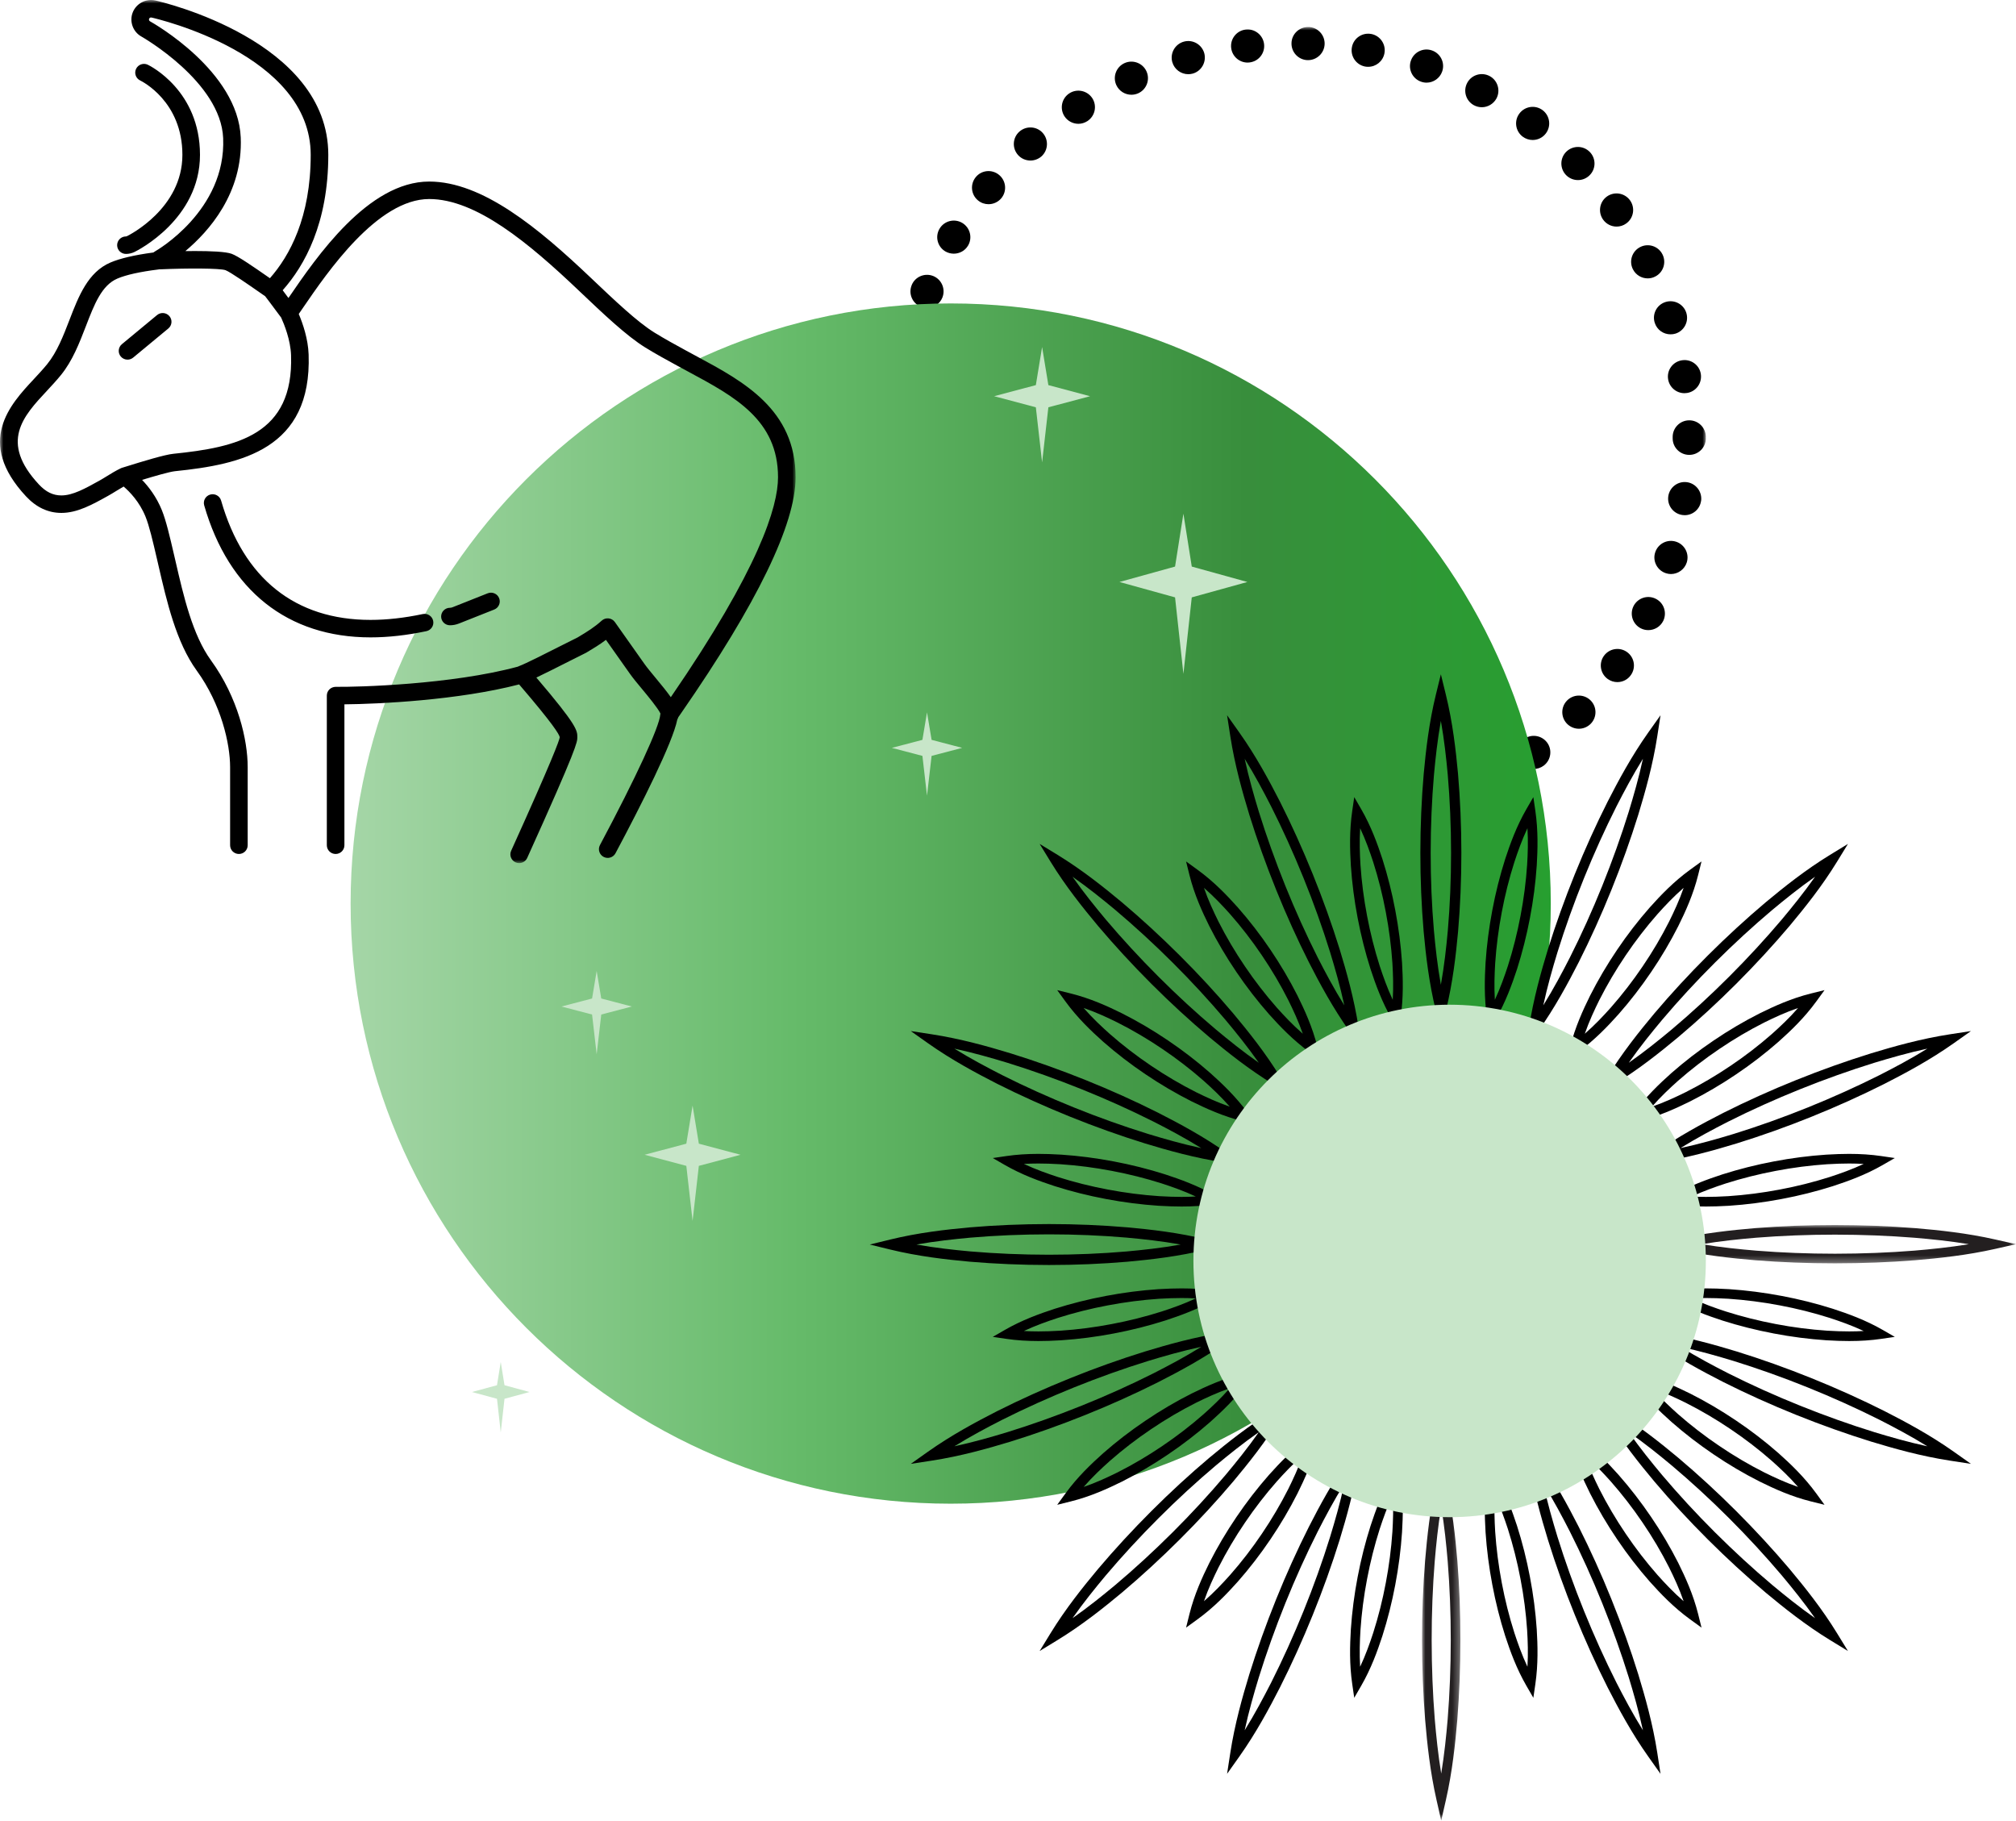 <?xml version="1.0" encoding="UTF-8"?>
<svg width="299px" height="270px" viewBox="0 0 299 270" version="1.1" xmlns="http://www.w3.org/2000/svg" xmlns:xlink="http://www.w3.org/1999/xlink">
    <title>ILLUS3_TAUREAU</title>
    <defs>
        <polygon id="path-1" points="0 0 122 0 122 122 0 122"></polygon>
        <linearGradient x1="100%" y1="50%" x2="0%" y2="50%" id="linearGradient-3">
            <stop stop-color="#279F30" offset="0%"></stop>
            <stop stop-color="#388E3C" offset="25.381%"></stop>
            <stop stop-color="#66BB6A" offset="63.267%"></stop>
            <stop stop-color="#A5D6A7" offset="100%"></stop>
        </linearGradient>
        <polygon id="path-4" points="0 0 5.694 0 5.694 53.478 0 53.478"></polygon>
        <polygon id="path-6" points="0 0 53.564 0 53.564 5.684 0 5.684"></polygon>
        <polygon id="path-8" points="0 0 118 0 118 128 0 128"></polygon>
    </defs>
    <g id="STYLE-GUIDE" stroke="none" stroke-width="1" fill="none" fill-rule="evenodd">
        <g id="00-COLORS" transform="translate(-1127, -6924)">
            <g id="ILLUS3_TAUREAU" transform="translate(1127, 6924)">
                <g id="SOLEIL" transform="translate(52, 4)">
                    <g id="Group-5" transform="translate(79, 0)">
                        <mask id="mask-2" fill="white">
                            <use xlink:href="#path-1"></use>
                        </mask>
                        <g id="Clip-4"></g>
                        <path d="M62.91,4.918 C61.557,4.869 60.498,3.732 60.547,2.371 C60.587,1.019 61.734,-0.039 63.087,0.01 L63.087,0 C64.44,0.049 65.508,1.185 65.46,2.547 C65.41,3.869 64.321,4.918 62.998,4.918 L62.91,4.918 Z M51.598,3.105 C51.441,1.763 52.401,0.539 53.754,0.382 C55.097,0.225 56.323,1.195 56.479,2.537 C56.637,3.889 55.676,5.104 54.323,5.26 C54.226,5.27 54.127,5.28 54.039,5.28 C52.803,5.28 51.745,4.359 51.598,3.105 L51.598,3.105 Z M71.459,5.868 C70.125,5.613 69.253,4.33 69.507,2.998 C69.752,1.665 71.036,0.793 72.369,1.038 L72.379,1.038 C73.704,1.293 74.585,2.576 74.33,3.909 C74.104,5.094 73.075,5.907 71.918,5.907 C71.771,5.907 71.615,5.897 71.459,5.868 L71.459,5.868 Z M42.864,5.202 C42.502,3.889 43.276,2.537 44.579,2.175 C45.883,1.812 47.236,2.576 47.609,3.889 C47.961,5.192 47.197,6.554 45.894,6.916 C45.677,6.975 45.451,7.004 45.237,7.004 C44.157,7.004 43.167,6.289 42.864,5.202 L42.864,5.202 Z M79.752,8.111 C78.476,7.661 77.8,6.25 78.261,4.976 C78.712,3.703 80.113,3.027 81.398,3.487 C82.672,3.938 83.349,5.339 82.888,6.622 C82.535,7.621 81.584,8.258 80.574,8.258 C80.3,8.258 80.025,8.209 79.752,8.111 L79.752,8.111 Z M34.561,8.611 C34.003,7.376 34.551,5.917 35.786,5.358 C37.021,4.8 38.482,5.349 39.041,6.583 C39.6,7.817 39.05,9.277 37.815,9.835 C37.483,9.982 37.139,10.051 36.806,10.051 C35.864,10.051 34.972,9.512 34.561,8.611 L34.561,8.611 Z M87.603,11.608 L87.603,11.608 C86.408,10.962 85.966,9.473 86.614,8.278 C87.26,7.083 88.75,6.642 89.945,7.288 C91.132,7.925 91.583,9.424 90.936,10.619 C90.485,11.432 89.642,11.902 88.769,11.902 C88.377,11.902 87.975,11.804 87.603,11.608 L87.603,11.608 Z M26.875,13.244 C26.14,12.108 26.455,10.59 27.592,9.845 C28.728,9.101 30.257,9.424 31.002,10.56 C31.738,11.696 31.414,13.215 30.277,13.959 C29.865,14.224 29.405,14.361 28.945,14.361 C28.14,14.361 27.347,13.969 26.875,13.244 L26.875,13.244 Z M94.828,16.261 C93.749,15.439 93.533,13.901 94.357,12.823 C95.18,11.736 96.719,11.53 97.797,12.343 C98.876,13.166 99.091,14.704 98.268,15.791 C97.788,16.428 97.052,16.761 96.317,16.761 C95.798,16.761 95.269,16.595 94.828,16.261 L94.828,16.261 Z M19.995,18.995 C19.082,17.986 19.171,16.428 20.18,15.527 C21.19,14.626 22.749,14.704 23.65,15.713 C24.552,16.722 24.474,18.279 23.465,19.19 C22.994,19.602 22.406,19.808 21.827,19.808 C21.151,19.808 20.474,19.533 19.995,18.995 L19.995,18.995 Z M101.267,21.963 C100.317,20.983 100.346,19.426 101.317,18.485 C102.298,17.545 103.847,17.564 104.796,18.544 C105.737,19.514 105.718,21.071 104.738,22.012 C104.258,22.482 103.64,22.707 103.033,22.707 C102.385,22.707 101.748,22.453 101.267,21.963 L101.267,21.963 Z M14.054,25.724 C13.005,24.862 12.858,23.315 13.72,22.266 C14.573,21.218 16.122,21.071 17.171,21.933 C18.22,22.795 18.377,24.343 17.514,25.391 C17.024,25.979 16.319,26.283 15.612,26.283 C15.063,26.283 14.514,26.106 14.054,25.724 L14.054,25.724 Z M106.757,28.565 L106.757,28.565 C105.974,27.458 106.228,25.93 107.335,25.137 C108.443,24.353 109.982,24.617 110.766,25.724 C111.55,26.831 111.287,28.36 110.188,29.143 C109.757,29.457 109.257,29.604 108.766,29.604 C107.992,29.604 107.238,29.241 106.757,28.565 L106.757,28.565 Z M9.212,33.287 C8.035,32.591 7.653,31.083 8.349,29.917 C9.035,28.751 10.544,28.369 11.711,29.055 C12.877,29.751 13.269,31.259 12.573,32.425 C12.114,33.199 11.3,33.62 10.456,33.62 C10.036,33.62 9.603,33.512 9.212,33.287 L9.212,33.287 Z M111.178,35.922 C110.57,34.717 111.06,33.238 112.276,32.631 C113.492,32.023 114.963,32.513 115.57,33.728 C116.177,34.943 115.687,36.422 114.473,37.019 C114.119,37.205 113.746,37.284 113.374,37.284 C112.473,37.284 111.61,36.784 111.178,35.922 L111.178,35.922 Z M5.575,41.496 C4.311,40.987 3.703,39.556 4.212,38.303 L4.212,38.293 C4.712,37.039 6.143,36.432 7.407,36.931 C8.662,37.441 9.27,38.871 8.77,40.125 C8.388,41.085 7.466,41.672 6.486,41.672 C6.182,41.672 5.878,41.614 5.575,41.496 L5.575,41.496 Z M114.423,43.877 C114.001,42.583 114.718,41.202 116.011,40.791 C117.305,40.379 118.687,41.094 119.098,42.378 C119.51,43.671 118.804,45.052 117.51,45.473 C117.256,45.552 117.01,45.581 116.757,45.581 C115.717,45.581 114.757,44.925 114.423,43.877 L114.423,43.877 Z M3.252,50.166 C1.928,49.862 1.104,48.539 1.409,47.217 C1.712,45.894 3.036,45.072 4.35,45.375 C5.672,45.679 6.506,47.001 6.193,48.324 C5.937,49.46 4.918,50.224 3.8,50.224 C3.624,50.224 3.437,50.205 3.252,50.166 L3.252,50.166 Z M116.403,52.233 C116.188,50.89 117.108,49.637 118.451,49.431 C119.785,49.215 121.05,50.126 121.255,51.468 C121.461,52.811 120.549,54.074 119.207,54.28 C119.079,54.3 118.951,54.309 118.824,54.309 C117.638,54.309 116.59,53.447 116.403,52.233 L116.403,52.233 Z M2.281,59.08 C0.928,58.982 -0.092,57.806 0.007,56.455 C0.106,55.103 1.281,54.084 2.643,54.182 C3.996,54.28 5.016,55.465 4.908,56.817 C4.81,58.11 3.732,59.09 2.457,59.09 C2.398,59.09 2.34,59.09 2.281,59.08 L2.281,59.08 Z M117.08,61.01 L117.08,61.01 L117.08,60.922 L117.08,60.794 C117.08,59.442 118.177,58.335 119.531,58.335 C120.883,58.326 121.99,59.423 122,60.784 C122,60.824 122,60.863 121.99,60.892 C122,60.931 122,60.971 122,61.01 C122,62.362 120.902,63.459 119.54,63.459 C118.177,63.459 117.08,62.362 117.08,61.01 L117.08,61.01 Z M0.027,65.79 C-0.082,64.438 0.928,63.253 2.291,63.155 C3.643,63.047 4.82,64.056 4.928,65.408 C5.035,66.76 4.016,67.945 2.663,68.043 C2.604,68.053 2.536,68.053 2.478,68.053 C1.202,68.053 0.124,67.074 0.027,65.79 L0.027,65.79 Z M118.491,72.373 C117.148,72.167 116.227,70.914 116.433,69.572 C116.639,68.229 117.893,67.309 119.236,67.514 C120.569,67.72 121.491,68.974 121.295,70.316 L121.284,70.316 C121.108,71.531 120.059,72.403 118.863,72.403 C118.736,72.403 118.618,72.393 118.491,72.373 L118.491,72.373 Z M1.458,75.018 L1.458,75.018 C1.144,73.696 1.967,72.373 3.291,72.07 C4.614,71.756 5.937,72.569 6.251,73.892 L6.241,73.892 C6.556,75.214 5.731,76.537 4.418,76.85 C4.222,76.889 4.035,76.909 3.849,76.909 C2.732,76.909 1.722,76.145 1.458,75.018 L1.458,75.018 Z M116.089,81.013 C114.796,80.602 114.07,79.221 114.481,77.937 C114.893,76.634 116.275,75.919 117.57,76.331 C118.863,76.742 119.58,78.123 119.168,79.417 C118.834,80.455 117.864,81.131 116.824,81.131 C116.579,81.131 116.334,81.092 116.089,81.013 L116.089,81.013 Z M4.29,83.923 C3.782,82.669 4.388,81.229 5.643,80.719 C6.908,80.21 8.339,80.817 8.849,82.071 C9.358,83.335 8.75,84.765 7.497,85.275 C7.192,85.402 6.878,85.461 6.574,85.461 C5.604,85.461 4.683,84.873 4.29,83.923 L4.29,83.923 Z M112.374,89.193 C111.159,88.586 110.669,87.116 111.266,85.902 C111.874,84.687 113.344,84.187 114.56,84.795 C115.776,85.392 116.275,86.862 115.677,88.086 C115.247,88.948 114.374,89.448 113.472,89.448 C113.099,89.448 112.727,89.369 112.374,89.193 L112.374,89.193 Z M8.456,92.279 L8.456,92.279 C7.76,91.113 8.143,89.604 9.309,88.909 C10.477,88.213 11.976,88.595 12.671,89.761 C13.367,90.927 12.995,92.426 11.829,93.121 C11.436,93.366 10.995,93.474 10.574,93.474 C9.731,93.474 8.917,93.043 8.456,92.279 L8.456,92.279 Z M107.463,96.707 C106.355,95.923 106.09,94.395 106.865,93.288 C107.65,92.171 109.188,91.907 110.296,92.69 C111.404,93.474 111.668,95.002 110.884,96.109 C110.413,96.795 109.65,97.157 108.875,97.157 C108.385,97.157 107.895,97.01 107.463,96.707 L107.463,96.707 Z M13.848,99.9 L13.848,99.91 C12.985,98.862 13.133,97.314 14.171,96.452 C15.221,95.58 16.77,95.727 17.633,96.775 C18.504,97.814 18.357,99.361 17.308,100.233 C16.848,100.605 16.298,100.792 15.75,100.792 C15.034,100.792 14.338,100.488 13.848,99.9 L13.848,99.9 Z M101.464,103.388 C100.483,102.437 100.454,100.89 101.396,99.91 C102.337,98.93 103.896,98.901 104.876,99.841 C105.856,100.782 105.885,102.339 104.943,103.319 C104.453,103.819 103.816,104.073 103.169,104.073 C102.552,104.073 101.944,103.838 101.464,103.388 L101.464,103.388 Z M20.337,106.62 C19.327,105.719 19.229,104.171 20.141,103.152 C21.043,102.143 22.592,102.045 23.611,102.956 C24.621,103.858 24.709,105.405 23.807,106.424 C23.327,106.963 22.652,107.247 21.974,107.247 C21.396,107.247 20.808,107.041 20.337,106.62 L20.337,106.62 Z M94.523,109.079 C93.7,107.992 93.906,106.454 94.985,105.631 C96.062,104.808 97.602,105.014 98.435,106.091 C99.258,107.169 99.042,108.707 97.974,109.53 C97.524,109.872 97.003,110.039 96.474,110.039 C95.739,110.039 95.004,109.706 94.523,109.079 L94.523,109.079 Z M27.777,112.282 C26.63,111.548 26.307,110.019 27.052,108.883 C27.787,107.747 29.307,107.423 30.444,108.158 C31.581,108.893 31.914,110.411 31.179,111.557 C30.708,112.282 29.914,112.674 29.11,112.674 C28.65,112.674 28.189,112.547 27.777,112.282 L27.777,112.282 Z M86.799,113.644 C86.152,112.449 86.583,110.96 87.779,110.304 L87.779,110.313 C88.975,109.657 90.465,110.098 91.112,111.283 C91.76,112.478 91.328,113.967 90.132,114.614 L90.132,114.624 C89.76,114.819 89.357,114.917 88.955,114.917 C88.093,114.917 87.25,114.457 86.799,113.644 L86.799,113.644 Z M35.992,116.74 C34.757,116.191 34.198,114.731 34.757,113.497 C35.306,112.263 36.766,111.704 38.001,112.263 C39.238,112.811 39.795,114.271 39.238,115.505 C38.835,116.416 37.933,116.955 36.993,116.955 C36.659,116.955 36.315,116.886 35.992,116.74 L35.992,116.74 Z M78.467,116.975 C78.006,115.691 78.672,114.281 79.947,113.83 C81.222,113.36 82.633,114.026 83.093,115.309 C83.555,116.583 82.888,117.984 81.613,118.444 C81.339,118.542 81.055,118.591 80.78,118.591 C79.77,118.591 78.829,117.974 78.467,116.975 L78.467,116.975 Z M44.804,119.894 C43.491,119.531 42.716,118.189 43.079,116.877 C43.432,115.564 44.786,114.8 46.099,115.153 C47.403,115.515 48.178,116.857 47.815,118.17 C47.52,119.267 46.53,119.982 45.451,119.982 C45.237,119.982 45.02,119.953 44.804,119.894 L44.804,119.894 Z M69.723,118.983 C69.459,117.651 70.33,116.357 71.665,116.103 C72.997,115.848 74.291,116.72 74.546,118.052 C74.8,119.384 73.928,120.668 72.595,120.922 L72.595,120.932 C72.439,120.962 72.282,120.971 72.134,120.971 C70.977,120.971 69.949,120.158 69.723,118.983 L69.723,118.983 Z M53.981,121.647 C52.637,121.5 51.666,120.286 51.814,118.934 C51.97,117.592 53.186,116.622 54.538,116.769 C55.881,116.926 56.852,118.14 56.705,119.492 C56.558,120.736 55.49,121.667 54.254,121.667 C54.166,121.667 54.078,121.667 53.981,121.647 L53.981,121.647 Z M60.764,119.639 C60.715,118.278 61.773,117.141 63.127,117.082 C64.479,117.033 65.625,118.091 65.674,119.443 C65.733,120.805 64.674,121.941 63.322,121.99 C63.282,122 63.254,122 63.224,122 C61.91,122 60.822,120.962 60.764,119.639 L60.764,119.639 Z" id="Fill-3" fill="#000000" mask="url(#mask-2)"></path>
                    </g>
                    <g id="ROUND" transform="translate(0, 41)">
                        <g id="Group-3" fill="url(#linearGradient-3)">
                            <path d="M178,89 C178,138.153 138.153,178 89,178 C39.847,178 0,138.153 0,89 C0,39.847 39.847,0 89,0 C138.153,0 178,39.847 178,89" id="Fill-1"></path>
                        </g>
                        <g id="ETOILES" transform="translate(18, 6.465)" fill="#C8E6C9">
                            <polygon id="Fill-4" points="85.487 5.648 84.558 0 83.629 5.648 77.445 7.293 83.629 8.938 84.558 17.109 85.487 8.938 91.671 7.293"></polygon>
                            <polygon id="Fill-6" points="33.648 118.143 32.719 112.495 31.79 118.143 25.606 119.788 31.79 121.433 32.719 129.604 33.648 121.433 39.832 119.788"></polygon>
                            <polygon id="Fill-8" points="68.168 58.257 67.487 54.178 66.806 58.257 62.271 59.445 66.806 60.634 67.487 66.535 68.168 60.634 72.703 59.445"></polygon>
                            <polygon id="Fill-10" points="19.175 96.614 18.493 92.535 17.812 96.614 13.277 97.802 17.812 98.99 18.493 104.891 19.175 98.99 23.71 97.802"></polygon>
                            <polygon id="Fill-12" points="4.825 153.966 4.268 150.515 3.71 153.966 0 154.972 3.71 155.977 4.268 160.97 4.825 155.977 8.535 154.972"></polygon>
                            <polygon id="Fill-14" points="106.755 32.558 105.516 24.713 104.277 32.558 96.032 34.843 104.277 37.127 105.516 48.475 106.755 37.127 115 34.843"></polygon>
                        </g>
                    </g>
                    <g transform="translate(77, 96)">
                        <g id="Group-67">
                            <path d="M49.565,31.672 C50.206,33.531 50.996,35.217 51.725,36.687 C52.866,38.942 54.186,41.175 55.645,43.319 C57.102,45.472 58.692,47.528 60.369,49.433 C61.463,50.654 62.736,52.013 64.222,53.305 C63.579,51.457 62.793,49.775 62.065,48.307 C60.926,46.056 59.608,43.821 58.15,41.67 C56.698,39.518 55.111,37.461 53.432,35.555 C52.337,34.332 51.061,32.969 49.565,31.672 L49.565,31.672 Z M66.891,57.245 L65.194,56.011 C62.76,54.241 60.811,52.192 59.225,50.422 C57.501,48.465 55.872,46.358 54.38,44.155 C52.886,41.958 51.533,39.669 50.361,37.352 C49.307,35.228 48.134,32.67 47.411,29.763 L46.911,27.755 L48.6,28.979 C51.047,30.752 52.995,32.798 54.577,34.567 C56.302,36.525 57.929,38.634 59.416,40.838 C60.908,43.04 62.259,45.33 63.43,47.643 C64.485,49.772 65.658,52.333 66.384,55.227 L66.891,57.245 Z" id="Fill-1" fill="#000000"></path>
                            <path d="M31.722,49.487 C33.021,50.98 34.387,52.255 35.615,53.351 C37.521,55.025 39.582,56.609 41.735,58.058 C43.891,59.515 46.13,60.831 48.389,61.971 C49.856,62.695 51.539,63.48 53.39,64.121 C52.095,62.638 50.732,61.365 49.506,60.27 C47.604,58.6 45.545,57.013 43.389,55.558 C41.238,54.099 39.001,52.781 36.74,51.641 C35.271,50.914 33.584,50.127 31.722,49.487 L31.722,49.487 Z M57.335,66.786 L55.314,66.28 C52.415,65.555 49.851,64.383 47.724,63.333 C45.402,62.162 43.109,60.813 40.901,59.322 C38.696,57.839 36.584,56.214 34.625,54.495 C32.85,52.911 30.8,50.966 29.024,48.523 L27.799,46.837 L29.809,47.336 C32.722,48.059 35.284,49.229 37.405,50.279 C39.729,51.45 42.022,52.801 44.225,54.295 C46.432,55.785 48.542,57.411 50.496,59.127 C52.275,60.715 54.327,62.662 56.099,65.092 L57.335,66.786 Z" id="Fill-3" fill="#000000"></path>
                            <path d="M22.858,72.613 C24.618,73.437 26.359,74.048 27.905,74.553 C30.292,75.312 32.789,75.939 35.321,76.413 C37.858,76.895 40.417,77.223 42.93,77.392 C44.197,77.466 45.251,77.501 46.241,77.501 C46.974,77.501 47.674,77.481 48.35,77.441 C46.597,76.624 44.86,76.015 43.317,75.51 C40.933,74.751 38.436,74.122 35.901,73.643 C33.368,73.158 30.81,72.828 28.295,72.659 C27.039,72.585 25.992,72.55 25.006,72.55 C24.26,72.55 23.546,72.571 22.858,72.613 M46.241,78.929 L46.24,78.929 C45.22,78.929 44.136,78.893 42.831,78.816 C40.249,78.643 37.627,78.306 35.03,77.814 C32.437,77.328 29.878,76.685 27.424,75.905 C25.19,75.175 22.567,74.232 20.009,72.757 L18.243,71.739 L20.284,71.441 C21.756,71.227 23.301,71.122 25.006,71.122 C26.024,71.122 27.1,71.158 28.394,71.235 C30.979,71.408 33.601,71.747 36.195,72.243 C38.79,72.734 41.348,73.378 43.798,74.158 C46.036,74.89 48.662,75.834 51.213,77.298 L52.992,78.32 L50.938,78.616 C49.475,78.826 47.938,78.929 46.241,78.929" id="Fill-5" fill="#000000"></path>
                            <path d="M22.859,97.387 C23.547,97.429 24.261,97.45 25.008,97.45 L25.008,97.45 C25.994,97.45 27.04,97.415 28.301,97.34 C30.811,97.172 33.37,96.842 35.899,96.357 C38.436,95.878 40.932,95.249 43.323,94.488 C44.862,93.985 46.597,93.376 48.35,92.559 C47.673,92.519 46.973,92.499 46.24,92.499 C45.25,92.499 44.197,92.534 42.923,92.608 C40.416,92.777 37.856,93.105 35.323,93.586 C32.791,94.061 30.294,94.687 27.9,95.449 C26.358,95.952 24.619,96.563 22.859,97.387 M25.008,98.878 L25.008,98.878 C23.302,98.878 21.757,98.773 20.284,98.559 L18.243,98.261 L20.009,97.243 C22.568,95.767 25.191,94.824 27.419,94.097 C29.879,93.314 32.439,92.672 35.031,92.186 C37.625,91.694 40.248,91.357 42.824,91.184 C44.136,91.107 45.219,91.071 46.24,91.071 C47.937,91.071 49.474,91.174 50.938,91.384 L52.992,91.68 L51.213,92.701 C48.662,94.166 46.036,95.11 43.804,95.84 C41.348,96.622 38.789,97.266 36.193,97.757 C33.602,98.253 30.98,98.592 28.4,98.764 C27.102,98.842 26.026,98.878 25.008,98.878" id="Fill-7" fill="#000000"></path>
                            <path d="M53.389,105.88 C51.539,106.521 49.854,107.307 48.384,108.033 C46.13,109.17 43.892,110.486 41.736,111.942 C39.582,113.391 37.522,114.975 35.611,116.653 C34.386,117.746 33.021,119.021 31.723,120.513 C33.584,119.873 35.272,119.085 36.745,118.357 C39.001,117.219 41.238,115.901 43.388,114.443 C45.545,112.987 47.604,111.401 49.511,109.727 C50.734,108.634 52.095,107.363 53.389,105.88 L53.389,105.88 Z M27.799,123.163 L29.025,121.477 C30.8,119.036 32.85,117.09 34.621,115.51 C36.584,113.786 38.696,112.162 40.903,110.678 C43.109,109.187 45.402,107.838 47.718,106.67 C49.851,105.618 52.416,104.446 55.314,103.72 L57.335,103.214 L56.099,104.908 C54.327,107.339 52.275,109.286 50.501,110.87 C48.543,112.59 46.432,114.215 44.224,115.706 C42.022,117.199 39.729,118.55 37.411,119.72 C35.283,120.771 32.72,121.942 29.81,122.664 L27.799,123.163 Z" id="Fill-9" fill="#000000"></path>
                            <path d="M64.222,115.827 C62.736,117.12 61.462,118.48 60.365,119.705 C58.691,121.604 57.102,123.661 55.645,125.812 C54.186,127.957 52.866,130.191 51.723,132.451 C50.995,133.917 50.206,135.602 49.565,137.46 C51.06,136.163 52.338,134.8 53.435,133.573 C55.11,131.672 56.698,129.615 58.149,127.464 C59.608,125.311 60.926,123.076 62.068,120.82 C62.793,119.355 63.579,117.675 64.222,115.827 L64.222,115.827 Z M46.911,141.378 L47.411,139.37 C48.135,136.463 49.307,133.905 50.358,131.786 C51.533,129.464 52.886,127.174 54.381,124.977 C55.872,122.775 57.5,120.668 59.22,118.716 C60.81,116.941 62.76,114.892 65.194,113.122 L66.891,111.888 L66.384,113.906 C65.657,116.8 64.484,119.361 63.433,121.484 C62.259,123.802 60.909,126.092 59.415,128.296 C57.928,130.499 56.302,132.608 54.58,134.562 C52.994,136.334 51.047,138.381 48.6,140.153 L46.911,141.378 Z" id="Fill-11" fill="#000000"></path>
                            <path d="M77.563,121.727 C76.745,123.477 76.135,125.211 75.629,126.752 C74.87,129.129 74.241,131.621 73.759,134.155 C73.274,136.681 72.943,139.236 72.775,141.75 C72.678,143.374 72.608,145.223 72.728,147.177 C73.553,145.42 74.165,143.683 74.67,142.139 C75.431,139.757 76.059,137.264 76.534,134.735 C77.016,132.203 77.345,129.648 77.513,127.137 C77.61,125.515 77.679,123.671 77.563,121.727 L77.563,121.727 Z M71.852,151.786 L71.555,149.748 C71.123,146.797 71.208,143.999 71.348,141.65 C71.522,139.067 71.861,136.449 72.358,133.862 C72.85,131.268 73.495,128.714 74.276,126.272 C75.008,124.037 75.953,121.416 77.421,118.867 L78.444,117.092 L78.74,119.142 C79.164,122.082 79.079,124.884 78.94,127.236 C78.767,129.815 78.429,132.434 77.937,135.026 C77.449,137.616 76.806,140.171 76.024,142.619 C75.294,144.85 74.35,147.469 72.873,150.022 L71.852,151.786 Z" id="Fill-13" fill="#000000"></path>
                            <path d="M92.705,121.727 C92.59,123.671 92.659,125.517 92.755,127.144 C92.923,129.647 93.253,132.203 93.734,134.733 C94.21,137.262 94.837,139.755 95.6,142.144 C96.104,143.683 96.715,145.419 97.54,147.177 C97.661,145.222 97.591,143.372 97.493,141.744 C97.326,139.238 96.994,136.683 96.509,134.157 C96.029,131.625 95.399,129.132 94.638,126.746 C94.134,125.209 93.524,123.477 92.705,121.727 L92.705,121.727 Z M98.416,151.786 L97.396,150.022 C95.918,147.467 94.974,144.849 94.246,142.624 C93.462,140.168 92.818,137.613 92.332,135.024 C91.839,132.434 91.502,129.815 91.329,127.243 C91.19,124.884 91.105,122.082 91.529,119.142 L91.825,117.092 L92.848,118.867 C94.315,121.415 95.26,124.036 95.992,126.266 C96.775,128.717 97.419,131.272 97.911,133.863 C98.408,136.451 98.747,139.07 98.92,141.645 C99.06,143.998 99.145,146.796 98.714,149.747 L98.416,151.786 Z" id="Fill-15" fill="#000000"></path>
                            <path d="M106.047,115.827 C106.689,117.675 107.476,119.357 108.203,120.825 C109.342,123.076 110.661,125.311 112.119,127.462 C113.571,129.615 115.158,131.672 116.837,133.578 C117.932,134.801 119.208,136.164 120.704,137.46 C120.062,135.602 119.273,133.916 118.544,132.446 C117.404,130.192 116.084,127.959 114.624,125.813 C113.167,123.661 111.577,121.604 109.9,119.7 C108.806,118.479 107.533,117.12 106.047,115.827 L106.047,115.827 Z M123.358,141.378 L121.669,140.153 C119.222,138.381 117.275,136.334 115.692,134.566 C113.967,132.608 112.34,130.499 110.853,128.295 C109.36,126.092 108.009,123.802 106.839,121.49 C105.784,119.361 104.611,116.8 103.884,113.906 L103.377,111.888 L105.074,113.122 C107.509,114.892 109.458,116.941 111.044,118.711 C112.768,120.668 114.396,122.775 115.889,124.979 C117.384,127.176 118.736,129.465 119.909,131.781 C120.962,133.906 122.134,136.464 122.858,139.37 L123.358,141.378 Z" id="Fill-17" fill="#000000"></path>
                            <path d="M116.011,105.88 C117.305,107.363 118.667,108.636 119.894,109.731 C121.797,111.402 123.857,112.988 126.01,114.442 C128.161,115.901 130.397,117.219 132.66,118.359 C134.129,119.086 135.816,119.873 137.677,120.513 C136.379,119.021 135.013,117.745 133.784,116.649 C131.878,114.975 129.818,113.391 127.665,111.943 C125.509,110.486 123.27,109.17 121.011,108.03 C119.544,107.306 117.86,106.521 116.011,105.88 L116.011,105.88 Z M141.601,123.163 L139.59,122.664 C136.679,121.942 134.117,120.771 131.995,119.722 C129.67,118.549 127.377,117.199 125.175,115.705 C122.97,114.216 120.859,112.591 118.903,110.873 C117.125,109.286 115.073,107.339 113.3,104.908 L112.065,103.214 L114.086,103.72 C116.983,104.446 119.549,105.618 121.676,106.668 C123.998,107.839 126.291,109.188 128.499,110.679 C130.704,112.162 132.816,113.786 134.775,115.506 C136.55,117.09 138.6,119.036 140.375,121.477 L141.601,123.163 Z" id="Fill-19" fill="#000000"></path>
                            <path d="M121.919,92.559 C123.672,93.376 125.408,93.985 126.952,94.49 C129.336,95.249 131.833,95.878 134.367,96.357 C136.899,96.842 139.457,97.172 141.974,97.341 C143.228,97.415 144.274,97.45 145.26,97.45 C146.007,97.45 146.721,97.429 147.41,97.387 C145.649,96.563 143.909,95.952 142.363,95.447 C139.975,94.688 137.478,94.061 134.948,93.586 C132.412,93.105 129.852,92.777 127.338,92.608 C126.072,92.534 125.019,92.499 124.029,92.499 C123.296,92.499 122.595,92.519 121.919,92.559 M145.26,98.878 L145.26,98.878 C144.242,98.878 143.166,98.842 141.874,98.765 C139.289,98.592 136.666,98.253 134.073,97.757 C131.479,97.266 128.921,96.622 126.471,95.842 C124.233,95.11 121.607,94.166 119.055,92.701 L117.277,91.68 L119.331,91.384 C120.795,91.174 122.332,91.071 124.029,91.071 C125.05,91.071 126.133,91.107 127.437,91.184 C130.02,91.357 132.643,91.694 135.239,92.186 C137.83,92.672 140.389,93.314 142.843,94.096 C145.077,94.825 147.7,95.767 150.259,97.243 L152.025,98.261 L149.984,98.559 C148.511,98.773 146.966,98.878 145.26,98.878" id="Fill-21" fill="#000000"></path>
                            <path d="M121.919,77.441 C122.595,77.481 123.295,77.501 124.028,77.501 C125.018,77.501 126.071,77.466 127.345,77.391 C129.851,77.223 132.411,76.895 134.946,76.414 C137.48,75.939 139.976,75.312 142.368,74.551 C143.911,74.047 145.65,73.437 147.41,72.613 C146.722,72.571 146.008,72.55 145.262,72.55 C144.276,72.55 143.229,72.585 141.968,72.66 C139.458,72.828 136.9,73.158 134.369,73.643 C131.832,74.122 129.336,74.751 126.946,75.512 C125.406,76.015 123.671,76.624 121.919,77.441 M124.028,78.929 L124.028,78.929 C122.331,78.929 120.794,78.826 119.331,78.616 L117.277,78.32 L119.055,77.299 C121.606,75.834 124.232,74.89 126.465,74.16 C128.92,73.378 131.479,72.734 134.075,72.243 C136.667,71.747 139.289,71.408 141.868,71.236 C143.167,71.158 144.244,71.122 145.262,71.122 C146.967,71.122 148.512,71.227 149.984,71.441 L152.025,71.739 L150.259,72.757 C147.701,74.232 145.078,75.175 142.849,75.903 C140.391,76.685 137.832,77.328 135.237,77.814 C132.642,78.306 130.019,78.643 127.444,78.816 C126.132,78.893 125.049,78.929 124.028,78.929" id="Fill-23" fill="#000000"></path>
                            <path d="M137.677,49.487 C135.816,50.128 134.127,50.915 132.655,51.643 C130.398,52.782 128.161,54.1 126.012,55.557 C123.857,57.012 121.797,58.599 119.889,60.274 C118.666,61.366 117.304,62.638 116.01,64.121 C117.861,63.479 119.546,62.694 121.016,61.968 C123.27,60.831 125.509,59.514 127.664,58.059 C129.818,56.609 131.879,55.025 133.789,53.347 C135.014,52.254 136.379,50.98 137.677,49.487 L137.677,49.487 Z M112.065,66.786 L113.3,65.092 C115.073,62.662 117.125,60.715 118.898,59.131 C120.859,57.41 122.969,55.784 125.176,54.295 C127.377,52.802 129.669,51.451 131.99,50.281 C134.116,49.229 136.678,48.059 139.59,47.336 L141.601,46.837 L140.375,48.523 C138.6,50.966 136.55,52.911 134.779,54.49 C132.816,56.214 130.704,57.839 128.497,59.323 C126.292,60.813 123.998,62.162 121.682,63.33 C119.549,64.384 116.984,65.555 114.086,66.28 L112.065,66.786 Z" id="Fill-25" fill="#000000"></path>
                            <path d="M120.704,31.672 C119.208,32.969 117.931,34.333 116.833,35.559 C115.158,37.461 113.571,39.518 112.12,41.669 C110.661,43.821 109.343,46.056 108.2,48.313 C107.475,49.777 106.689,51.458 106.047,53.305 C107.533,52.013 108.807,50.652 109.903,49.428 C111.577,47.528 113.167,45.472 114.623,43.321 C116.084,41.173 117.404,38.94 118.546,36.681 C119.274,35.215 120.062,33.53 120.704,31.672 L120.704,31.672 Z M103.377,57.245 L103.884,55.226 C104.611,52.333 105.784,49.772 106.836,47.648 C108.01,45.329 109.36,43.04 110.853,40.836 C112.34,38.633 113.967,36.525 115.688,34.571 C117.274,32.798 119.221,30.752 121.668,28.979 L123.358,27.755 L122.858,29.763 C122.135,32.668 120.962,35.227 119.911,37.346 C118.737,39.667 117.384,41.956 115.888,44.155 C114.396,46.358 112.768,48.465 111.048,50.416 C109.458,52.192 107.508,54.241 105.074,56.011 L103.377,57.245 Z" id="Fill-27" fill="#000000"></path>
                            <path d="M97.541,22.823 C96.715,24.581 96.104,26.318 95.598,27.862 C94.837,30.246 94.209,32.739 93.735,35.265 C93.253,37.797 92.924,40.353 92.755,42.862 C92.659,44.485 92.589,46.33 92.706,48.274 C93.524,46.523 94.134,44.79 94.64,43.249 C95.4,40.869 96.029,38.376 96.509,35.845 C96.995,33.317 97.326,30.762 97.494,28.251 C97.591,26.626 97.661,24.777 97.541,22.823 L97.541,22.823 Z M91.825,52.908 L91.529,50.858 C91.105,47.919 91.19,45.117 91.329,42.764 C91.502,40.185 91.839,37.566 92.332,34.975 C92.819,32.387 93.462,29.832 94.244,27.382 C94.974,25.152 95.919,22.533 97.396,19.978 L98.416,18.214 L98.714,20.253 C99.145,23.203 99.06,26.001 98.92,28.349 C98.748,30.93 98.408,33.549 97.911,36.138 C97.42,38.729 96.774,41.283 95.994,43.729 C95.26,45.964 94.315,48.586 92.848,51.133 L91.825,52.908 Z" id="Fill-29" fill="#000000"></path>
                            <path d="M72.728,22.823 C72.608,24.777 72.678,26.627 72.775,28.256 C72.943,30.764 73.274,33.319 73.759,35.843 C74.24,38.379 74.87,40.872 75.631,43.255 C76.135,44.792 76.745,46.523 77.563,48.274 C77.679,46.329 77.609,44.483 77.513,42.856 C77.345,40.352 77.016,37.797 76.534,35.267 C76.059,32.736 75.431,30.243 74.669,27.856 C74.165,26.316 73.553,24.58 72.728,22.823 L72.728,22.823 Z M78.444,52.908 L77.421,51.133 C75.953,48.585 75.008,45.963 74.277,43.735 C73.495,41.287 72.85,38.732 72.357,36.137 C71.861,33.551 71.522,30.932 71.349,28.355 C71.208,26.001 71.123,23.203 71.555,20.252 L71.853,18.214 L72.873,19.978 C74.35,22.531 75.294,25.15 76.023,27.376 C76.806,29.829 77.45,32.384 77.936,34.976 C78.429,37.566 78.767,40.185 78.94,42.757 C79.079,45.117 79.164,47.918 78.74,50.858 L78.444,52.908 Z" id="Fill-31" fill="#000000"></path>
                            <path d="M84.7,6.908 C84.194,9.74 83.9,12.476 83.677,14.9 C83.356,18.625 83.191,22.517 83.188,26.463 C83.185,30.375 83.347,34.267 83.671,38.03 C83.893,40.455 84.187,43.197 84.7,46.042 C85.212,43.197 85.507,40.454 85.729,38.026 C86.053,34.267 86.215,30.375 86.212,26.463 C86.209,22.517 86.044,18.625 85.722,14.896 C85.5,12.475 85.206,9.739 84.7,6.908 L84.7,6.908 Z M84.7,52.908 L83.957,49.899 C82.93,45.736 82.466,41.629 82.148,38.16 C81.821,34.35 81.656,30.416 81.659,26.462 C81.663,22.474 81.829,18.54 82.155,14.77 C82.475,11.29 82.939,7.177 83.957,3.028 L84.7,0 L85.442,3.028 C86.461,7.177 86.925,11.289 87.245,14.766 C87.57,18.54 87.737,22.474 87.74,26.462 C87.743,30.416 87.579,34.35 87.252,38.156 C86.934,41.629 86.47,45.737 85.442,49.899 L84.7,52.908 Z" id="Fill-33" fill="#000000"></path>
                            <path d="M55.601,12.527 C56.218,15.364 56.988,18.033 57.704,20.383 C58.824,23.987 60.147,27.686 61.633,31.373 C63.108,35.03 64.723,38.604 66.434,41.997 C67.548,44.178 68.846,46.629 70.379,49.093 C69.763,46.24 68.99,43.565 68.272,41.212 C67.143,37.579 65.819,33.881 64.338,30.225 C62.845,26.539 61.227,22.965 59.532,19.603 C58.418,17.424 57.122,14.98 55.601,12.527 L55.601,12.527 Z M72.972,55.51 L71.172,52.979 C68.68,49.477 66.715,45.816 65.122,42.697 C63.39,39.262 61.757,35.648 60.267,31.952 C58.764,28.226 57.427,24.487 56.294,20.839 C55.266,17.465 54.128,13.445 53.471,9.183 L52.992,6.071 L54.799,8.619 C57.275,12.107 59.244,15.775 60.844,18.903 C62.56,22.307 64.195,25.919 65.703,29.644 C67.2,33.34 68.539,37.079 69.682,40.756 C70.709,44.122 71.846,48.136 72.5,52.416 L72.972,55.51 Z" id="Fill-35" fill="#000000"></path>
                            <path d="M30.071,30.023 C31.719,32.369 33.448,34.501 35.005,36.364 C37.413,39.212 40.046,42.069 42.83,44.853 C45.589,47.613 48.449,50.243 51.33,52.672 C53.196,54.228 55.336,55.957 57.699,57.608 C56.046,55.249 54.313,53.112 52.753,51.246 C50.324,48.374 47.689,45.519 44.924,42.762 C42.138,39.985 39.276,37.355 36.418,34.947 C34.555,33.394 32.42,31.669 30.071,30.023 L30.071,30.023 Z M62.548,62.449 L59.909,60.841 C56.259,58.617 53.038,56.042 50.368,53.816 C47.452,51.358 44.56,48.698 41.771,45.909 C38.958,43.095 36.296,40.207 33.859,37.324 C31.623,34.65 29.041,31.43 26.816,27.801 L25.193,25.153 L27.845,26.774 C31.479,28.995 34.705,31.573 37.38,33.802 C40.272,36.24 43.165,38.898 45.981,41.705 C48.776,44.491 51.44,47.378 53.898,50.286 C56.131,52.954 58.71,56.17 60.937,59.814 L62.548,62.449 Z" id="Fill-37" fill="#000000"></path>
                            <path d="M12.547,55.513 C15.004,57.033 17.454,58.326 19.637,59.439 C23.003,61.132 26.583,62.746 30.273,64.236 C33.936,65.715 37.64,67.037 41.282,68.166 C43.636,68.881 46.315,69.653 49.171,70.268 C46.704,68.739 44.248,67.441 42.061,66.327 C38.667,64.622 35.086,63.009 31.423,61.536 C27.731,60.052 24.025,58.732 20.411,57.612 C18.06,56.898 15.388,56.129 12.547,55.513 L12.547,55.513 Z M55.598,72.857 L52.499,72.386 C48.214,71.733 44.193,70.598 40.825,69.574 C37.138,68.431 33.393,67.095 29.691,65.6 C25.962,64.094 22.343,62.462 18.936,60.75 C15.801,59.151 12.128,57.186 8.632,54.713 L6.081,52.908 L9.197,53.387 C13.467,54.043 17.493,55.179 20.867,56.204 C24.526,57.337 28.271,58.672 32.003,60.171 C35.706,61.66 39.326,63.29 42.761,65.017 C45.892,66.611 49.56,68.574 53.064,71.06 L55.598,72.857 Z" id="Fill-39" fill="#000000"></path>
                            <path d="M6.92,84.566 C9.755,85.071 12.496,85.365 14.924,85.588 C18.656,85.909 22.554,86.073 26.505,86.076 L26.615,86.076 C30.499,86.076 34.359,85.914 38.09,85.593 C40.518,85.372 43.264,85.078 46.114,84.566 C43.265,84.055 40.517,83.761 38.086,83.539 C34.358,83.219 30.497,83.056 26.614,83.056 L26.505,83.056 C22.556,83.06 18.657,83.224 14.92,83.545 C12.495,83.768 9.755,84.061 6.92,84.566 M26.615,87.602 L26.615,87.602 L26.504,87.602 C22.511,87.599 18.571,87.433 14.793,87.108 C11.307,86.788 7.187,86.324 3.033,85.308 L0,84.566 L3.033,83.825 C7.188,82.808 11.307,82.344 14.789,82.025 C18.573,81.7 22.513,81.534 26.504,81.531 L26.614,81.531 C30.539,81.531 34.442,81.695 38.216,82.019 C41.695,82.336 45.809,82.799 49.978,83.825 L52.992,84.566 L49.978,85.308 C45.808,86.334 41.694,86.796 38.22,87.114 C34.445,87.438 30.541,87.602 26.615,87.602" id="Fill-41" fill="#000000"></path>
                            <path d="M49.172,99.732 C46.314,100.347 43.635,101.119 41.278,101.836 C37.64,102.963 33.936,104.285 30.273,105.764 C26.584,107.253 23.005,108.868 19.633,110.562 C17.453,111.674 15.005,112.967 12.547,114.487 C15.39,113.871 18.063,113.102 20.415,112.387 C24.026,111.268 27.731,109.948 31.423,108.463 C35.089,106.991 38.668,105.378 42.064,103.671 C44.249,102.558 46.704,101.262 49.172,99.732 L49.172,99.732 Z M6.081,117.092 L8.632,115.287 C12.129,112.813 15.802,110.848 18.932,109.253 C22.344,107.538 25.963,105.906 29.692,104.4 C33.394,102.905 37.138,101.569 40.821,100.428 C44.192,99.402 48.213,98.267 52.499,97.615 L55.598,97.143 L53.064,98.941 C49.56,101.427 45.891,103.389 42.765,104.981 C39.328,106.709 35.708,108.339 32.003,109.828 C28.272,111.328 24.526,112.663 20.872,113.795 C17.494,114.821 13.47,115.957 9.197,116.613 L6.081,117.092 Z" id="Fill-43" fill="#000000"></path>
                            <path d="M57.699,112.392 C55.336,114.043 53.195,115.773 51.327,117.331 C48.448,119.758 45.588,122.389 42.83,125.147 C40.047,127.93 37.413,130.788 35.002,133.639 C33.447,135.5 31.719,137.631 30.071,139.976 C32.421,138.33 34.556,136.604 36.421,135.051 C39.276,132.644 42.138,130.015 44.924,127.238 C47.691,124.478 50.326,121.623 52.755,118.75 C54.313,116.888 56.045,114.751 57.699,112.392 L57.699,112.392 Z M25.193,144.847 L26.816,142.199 C29.04,138.572 31.623,135.351 33.856,132.679 C36.296,129.792 38.958,126.904 41.771,124.091 C44.559,121.303 47.451,118.643 50.365,116.186 C53.037,113.958 56.257,111.384 59.908,109.159 L62.548,107.551 L60.937,110.186 C58.709,113.831 56.13,117.046 53.901,119.711 C51.442,122.619 48.778,125.506 45.981,128.295 C43.166,131.101 40.273,133.759 37.383,136.195 C34.705,138.426 31.481,141.003 27.845,143.226 L25.193,144.847 Z" id="Fill-45" fill="#000000"></path>
                            <path d="M70.379,120.04 C68.846,122.505 67.547,124.956 66.431,127.139 C64.723,130.529 63.108,134.103 61.633,137.76 C60.146,141.446 58.824,145.145 57.702,148.754 C56.987,151.101 56.217,153.769 55.601,156.605 C57.122,154.153 58.418,151.707 59.533,149.526 C61.227,146.167 62.844,142.593 64.338,138.908 C65.818,135.251 67.143,131.553 68.273,127.916 C68.99,125.567 69.763,122.893 70.379,120.04 L70.379,120.04 Z M52.992,163.061 L53.471,159.95 C54.127,155.688 55.265,151.668 56.292,148.298 C57.427,144.645 58.764,140.906 60.266,137.181 C61.757,133.484 63.39,129.871 65.12,126.44 C66.715,123.317 68.68,119.655 71.172,116.153 L72.972,113.622 L72.499,116.717 C71.846,120.998 70.709,125.011 69.683,128.373 C68.539,132.054 67.2,135.792 65.703,139.488 C64.195,143.213 62.56,146.826 60.845,150.226 C59.244,153.358 57.275,157.025 54.799,160.514 L52.992,163.061 Z" id="Fill-47" fill="#000000"></path>
                            <g id="Group-51" transform="translate(81.905, 116.522)">
                                <mask id="mask-5" fill="white">
                                    <use xlink:href="#path-4"></use>
                                </mask>
                                <g id="Clip-50"></g>
                                <path d="M2.847,6.94 C2.367,9.816 2.092,12.588 1.883,15.042 C1.58,18.842 1.428,22.775 1.431,26.729 C1.434,30.718 1.588,34.652 1.889,38.421 C2.098,40.869 2.373,43.634 2.847,46.495 C3.321,43.634 3.596,40.867 3.805,38.417 C4.105,34.652 4.26,30.718 4.263,26.729 C4.266,22.775 4.113,18.842 3.81,15.038 C3.602,12.587 3.327,9.815 2.847,6.94 L2.847,6.94 Z M2.847,53.479 L2.151,50.418 C1.198,46.223 0.763,42.067 0.464,38.553 C0.159,34.738 0.003,30.761 2.090772e-12,26.731 C-0.003,22.734 0.151,18.757 0.458,14.911 C0.756,11.4 1.189,7.249 2.151,3.041 L2.847,0 L3.542,3.041 C4.504,7.248 4.938,11.4 5.236,14.907 C5.542,18.757 5.697,22.734 5.694,26.731 C5.69,30.761 5.534,34.738 5.23,38.549 C4.93,42.067 4.495,46.224 3.542,50.418 L2.847,53.479 Z" id="Fill-49" fill="#231F20" mask="url(#mask-5)"></path>
                            </g>
                            <path d="M99.89,120.039 C100.506,122.892 101.279,125.567 101.997,127.92 C103.126,131.552 104.45,135.25 105.931,138.907 C107.423,142.589 109.04,146.163 110.737,149.53 C111.851,151.707 113.146,154.151 114.668,156.605 C114.051,153.768 113.281,151.099 112.565,148.749 C111.444,145.144 110.122,141.445 108.635,137.759 C107.159,134.099 105.544,130.524 103.835,127.135 C102.721,124.954 101.422,122.503 99.89,120.039 L99.89,120.039 Z M117.277,163.061 L115.47,160.513 C112.992,157.023 111.024,153.356 109.425,150.23 C107.707,146.822 106.073,143.209 104.566,139.488 C103.068,135.792 101.73,132.053 100.587,128.376 C99.559,125.01 98.423,120.997 97.769,116.716 L97.296,113.622 L99.097,116.153 C101.588,119.652 103.553,123.315 105.147,126.435 C106.877,129.867 108.51,133.481 110.002,137.18 C111.504,140.905 112.841,144.645 113.975,148.293 C115.003,151.668 116.141,155.688 116.798,159.949 L117.277,163.061 Z" id="Fill-52" fill="#000000"></path>
                            <path d="M112.569,112.392 C114.223,114.752 115.956,116.889 117.516,118.753 C119.944,121.625 122.58,124.481 125.344,127.238 C128.13,130.015 130.992,132.644 133.85,135.053 C135.714,136.605 137.848,138.33 140.197,139.976 C138.549,137.631 136.821,135.499 135.264,133.636 C132.856,130.788 130.222,127.931 127.439,125.147 C124.679,122.388 121.819,119.757 118.938,117.328 C117.072,115.772 114.932,114.043 112.569,112.392 L112.569,112.392 Z M145.076,144.847 L142.423,143.226 C138.789,141.004 135.564,138.427 132.888,136.198 C129.995,133.759 127.102,131.101 124.287,128.295 C121.492,125.508 118.828,122.621 116.37,119.714 C114.139,117.047 111.561,113.832 109.332,110.186 L107.721,107.551 L110.36,109.159 C114.01,111.383 117.231,113.958 119.9,116.184 C122.817,118.643 125.708,121.302 128.498,124.091 C131.31,126.904 133.972,129.792 136.41,132.676 C138.646,135.352 141.229,138.573 143.452,142.199 L145.076,144.847 Z" id="Fill-54" fill="#000000"></path>
                            <path d="M120.229,99.732 C122.697,101.262 125.152,102.559 127.339,103.673 C130.731,105.378 134.311,106.991 137.976,108.463 C141.671,109.948 145.376,111.269 148.988,112.388 C151.338,113.102 154.009,113.871 156.852,114.487 C154.394,112.967 151.945,111.673 149.762,110.56 C146.395,108.868 142.815,107.253 139.126,105.764 C135.464,104.285 131.76,102.963 128.118,101.834 C125.764,101.119 123.086,100.347 120.229,99.732 L120.229,99.732 Z M163.319,117.092 L160.202,116.613 C155.929,115.957 151.905,114.821 148.531,113.796 C144.875,112.663 141.129,111.329 137.396,109.828 C133.692,108.339 130.073,106.709 126.639,104.983 C123.509,103.389 119.841,101.427 116.336,98.941 L113.802,97.143 L116.901,97.615 C121.188,98.268 125.208,99.402 128.575,100.426 C132.262,101.569 136.006,102.905 139.708,104.4 C143.436,105.906 147.055,107.538 150.463,109.251 C153.598,110.848 157.27,112.813 160.767,115.287 L163.319,117.092 Z" id="Fill-56" fill="#000000"></path>
                            <g id="Group-60" transform="translate(116.436, 81.672)">
                                <mask id="mask-7" fill="white">
                                    <use xlink:href="#path-6"></use>
                                </mask>
                                <g id="Clip-59"></g>
                                <path d="M6.952,2.842 C9.832,3.321 12.609,3.596 15.067,3.804 C18.833,4.104 22.735,4.256 26.662,4.256 L26.772,4.256 C30.766,4.253 34.706,4.099 38.483,3.798 C40.934,3.59 43.704,3.315 46.569,2.842 C43.703,2.369 40.932,2.094 38.478,1.886 C34.705,1.585 30.765,1.431 26.772,1.428 L26.662,1.428 C22.738,1.428 18.835,1.58 15.063,1.88 C12.608,2.088 9.832,2.363 6.952,2.842 L6.952,2.842 Z M26.662,5.684 C22.693,5.684 18.748,5.53 14.935,5.228 C11.419,4.93 7.261,4.497 3.047,3.536 L0,2.842 L3.047,2.148 C7.26,1.188 11.418,0.754 14.931,0.457 C18.75,0.154 22.695,0 26.662,0 L26.774,0 C30.808,0.003 34.791,0.159 38.61,0.463 C42.134,0.762 46.298,1.196 50.498,2.148 L53.564,2.842 L50.498,3.536 C46.299,4.487 42.135,4.922 38.615,5.221 C34.792,5.526 30.809,5.681 26.774,5.684 L26.662,5.684 Z" id="Fill-58" fill="#231F20" mask="url(#mask-7)"></path>
                            </g>
                            <path d="M156.853,55.513 C154.011,56.129 151.338,56.898 148.984,57.613 C145.376,58.731 141.671,60.051 137.976,61.536 C134.313,63.009 130.733,64.622 127.336,66.329 C125.151,67.441 122.696,68.739 120.229,70.268 C123.086,69.653 125.765,68.881 128.122,68.165 C131.76,67.037 135.464,65.715 139.126,64.236 C142.817,62.746 146.396,61.132 149.766,59.438 C151.947,58.326 154.395,57.033 156.853,55.513 L156.853,55.513 Z M113.802,72.857 L116.336,71.06 C119.841,68.573 123.509,66.611 126.635,65.019 C130.074,63.29 133.694,61.66 137.397,60.172 C141.13,58.671 144.875,57.336 148.527,56.205 C151.907,55.178 155.932,54.043 160.202,53.387 L163.319,52.908 L160.767,54.713 C157.271,57.187 153.598,59.152 150.467,60.747 C147.056,62.462 143.438,64.094 139.708,65.6 C136.006,67.095 132.262,68.431 128.579,69.572 C125.207,70.598 121.187,71.733 116.901,72.386 L113.802,72.857 Z" id="Fill-61" fill="#000000"></path>
                            <path d="M140.198,30.023 C137.849,31.669 135.713,33.395 133.847,34.949 C130.993,37.355 128.131,39.985 125.345,42.762 C122.582,45.516 119.946,48.372 117.513,51.25 C115.955,53.112 114.223,55.249 112.569,57.608 C114.932,55.957 117.073,54.227 118.941,52.669 C121.818,50.244 124.678,47.613 127.439,44.853 C130.222,42.069 132.856,39.212 135.266,36.361 C136.822,34.5 138.549,32.368 140.198,30.023 L140.198,30.023 Z M107.721,62.449 L109.331,59.814 C111.559,56.169 114.138,52.954 116.367,50.289 C118.831,47.376 121.494,44.489 124.287,41.705 C127.103,38.898 129.996,36.24 132.885,33.805 C135.565,31.572 138.791,28.994 142.423,26.774 L145.076,25.153 L143.452,27.801 C141.228,31.429 138.646,34.649 136.413,37.321 C133.972,40.207 131.31,43.095 128.498,45.909 C125.707,48.699 122.816,51.358 119.903,53.814 C117.23,56.042 114.008,58.618 110.36,60.841 L107.721,62.449 Z" id="Fill-63" fill="#000000"></path>
                            <path d="M114.668,12.528 C113.146,14.982 111.85,17.427 110.735,19.607 C109.04,22.969 107.422,26.543 105.931,30.226 C104.45,33.882 103.126,37.58 101.995,41.217 C101.278,43.567 100.506,46.241 99.89,49.093 C101.422,46.63 102.721,44.178 103.837,41.994 C105.544,38.608 107.159,35.034 108.635,31.374 C110.122,27.686 111.444,23.988 112.566,20.379 C113.281,18.032 114.051,15.365 114.668,12.528 L114.668,12.528 Z M97.296,55.51 L97.769,52.416 C98.423,48.136 99.559,44.122 100.585,40.761 C101.729,37.079 103.068,33.341 104.565,29.645 C106.073,25.923 107.707,22.311 109.423,18.907 C111.024,15.777 112.993,12.11 115.469,8.619 L117.277,6.071 L116.798,9.183 C116.141,13.445 115.003,17.465 113.976,20.835 C112.841,24.488 111.504,28.227 110.002,31.953 C108.51,35.652 106.877,39.266 105.149,42.694 C103.553,45.818 101.587,49.48 99.097,52.98 L97.296,55.51 Z" id="Fill-65" fill="#000000"></path>
                        </g>
                        <circle id="Oval" fill="#C8E6C9" cx="86" cy="87" r="38"></circle>
                    </g>
                </g>
                <g id="TAUREAU">
                    <mask id="mask-9" fill="white">
                        <use xlink:href="#path-8"></use>
                    </mask>
                    <g id="Clip-2"></g>
                    <path d="M18.677,37.657 C17.956,37.657 17.373,37.077 17.373,36.361 C17.373,35.646 17.956,35.065 18.677,35.065 C18.723,35.065 18.768,35.054 18.811,35.034 C19.15,34.868 27.052,30.919 27.052,22.963 C27.052,15.041 21.047,12.059 20.792,11.935 C20.143,11.624 19.873,10.849 20.186,10.205 C20.5,9.56 21.281,9.291 21.928,9.604 C22.244,9.756 29.661,13.435 29.661,22.963 C29.661,32.515 20.36,37.166 19.964,37.359 C19.567,37.554 19.121,37.657 18.677,37.657 M18.914,53.335 C18.54,53.335 18.169,53.176 17.911,52.868 C17.45,52.319 17.525,51.501 18.078,51.043 L23.295,46.723 C23.849,46.265 24.671,46.34 25.132,46.89 C25.593,47.439 25.518,48.257 24.965,48.715 L19.748,53.035 C19.504,53.236 19.208,53.335 18.914,53.335 M66.731,92.728 C66.012,92.728 65.427,92.148 65.427,91.432 C65.427,90.717 66.012,90.136 66.731,90.136 C66.852,90.136 66.977,90.111 67.105,90.061 L72.334,87.987 C73.004,87.722 73.762,88.045 74.029,88.71 C74.296,89.374 73.97,90.129 73.302,90.395 L68.065,92.472 C67.625,92.644 67.179,92.728 66.731,92.728 M54.954,94.524 C42.677,94.524 33.916,87.571 30.285,74.946 C30.088,74.258 30.488,73.541 31.18,73.345 C31.871,73.149 32.595,73.545 32.793,74.235 C36.122,85.812 43.785,91.932 54.954,91.932 C57.376,91.932 59.98,91.641 62.696,91.067 C63.398,90.916 64.093,91.364 64.243,92.065 C64.394,92.765 63.943,93.453 63.239,93.602 C60.345,94.214 57.558,94.524 54.954,94.524 M28.934,37.228 C31.193,37.228 33.478,37.317 34.353,37.638 C35.298,37.987 37.358,39.397 39.952,41.204 L40.03,41.259 C42.948,37.955 46.082,32.245 46.082,22.963 C46.082,8.099 23.431,2.817 22.467,2.599 C22.317,2.566 22.169,2.646 22.115,2.786 C22.061,2.927 22.118,3.086 22.25,3.16 C22.783,3.458 35.292,10.55 35.704,20.378 C36.05,28.63 30.971,34.327 27.489,37.239 C27.96,37.232 28.446,37.228 28.934,37.228 M23.608,39.941 C23.562,39.95 23.516,39.959 23.47,39.965 C20.748,40.306 18.71,40.759 17.411,41.312 C15.079,42.306 13.997,45.11 12.744,48.359 C11.765,50.893 10.758,53.506 9.033,55.626 C8.374,56.437 7.642,57.223 6.934,57.983 C3.45,61.719 -0.111,65.538 5.777,71.853 C6.807,72.958 7.863,73.473 9.102,73.473 C10.798,73.473 12.629,72.453 14.752,71.273 C15.118,71.07 15.483,70.843 15.855,70.614 C16.494,70.22 17.154,69.814 17.889,69.459 C17.936,69.434 17.987,69.413 18.038,69.394 C18.058,69.388 18.077,69.382 18.097,69.375 L18.515,69.246 C21.366,68.354 24.448,67.427 25.69,67.3 C35.135,66.337 43.578,64.493 43.166,52.663 C43.089,50.413 42.158,48.107 41.699,47.097 C41.523,46.868 41.205,46.439 40.848,45.958 C40.369,45.312 39.6,44.273 39.328,43.933 L38.455,43.327 C37.058,42.354 34.151,40.328 33.449,40.069 C32.622,39.772 27.768,39.764 23.753,39.942 C23.703,39.945 23.656,39.944 23.608,39.941 M76.999,128 C76.82,128 76.639,127.964 76.465,127.887 C75.808,127.593 75.515,126.826 75.81,126.173 C81.94,112.626 82.958,109.807 83.019,109.333 C82.941,108.901 82.042,107.383 76.992,101.499 C67.983,103.842 56.172,104.411 51.082,104.453 L51.082,125.35 C51.082,126.066 50.498,126.646 49.778,126.646 C49.058,126.646 48.473,126.066 48.473,125.35 L48.473,103.154 C48.473,102.807 48.614,102.475 48.863,102.231 C49.112,101.988 49.454,101.862 49.797,101.858 C53.023,101.902 66.952,101.529 76.796,98.868 C76.857,98.835 76.92,98.806 76.986,98.782 C77.865,98.473 81.163,96.802 83.345,95.696 C84.376,95.173 85.239,94.736 85.675,94.528 C87.177,93.63 88.174,93.007 89.249,92.037 C89.526,91.787 89.897,91.666 90.27,91.709 C90.642,91.749 90.978,91.948 91.193,92.251 L95.537,98.399 C95.947,98.983 96.582,99.747 97.254,100.557 C98.167,101.656 98.926,102.587 99.491,103.394 C112.614,84.308 115.392,75.125 115.392,70.777 C115.392,62.276 108.954,58.815 102.14,55.15 C101.595,54.856 101.05,54.564 100.512,54.27 C98.83,53.351 97.242,52.484 95.716,51.542 C92.915,49.815 89.475,46.544 85.833,43.081 C78.419,36.032 70.608,29.516 63.655,29.516 C55.977,29.516 48.543,40.381 44.97,45.602 C44.737,45.942 44.518,46.264 44.31,46.564 C44.921,48.005 45.693,50.259 45.774,52.574 C46.262,66.626 35.8,68.874 25.957,69.878 C25.147,69.961 22.84,70.632 21.074,71.169 C22.064,72.202 23.208,73.692 24,75.642 C24.636,77.211 25.182,79.562 25.814,82.284 L26.046,83.283 C27.22,88.379 28.551,94.156 31.287,97.926 C35.305,103.465 36.736,109.744 36.736,113.772 L36.736,125.35 C36.736,126.066 36.153,126.646 35.432,126.646 C34.712,126.646 34.128,126.066 34.128,125.35 L34.128,113.772 C34.128,110.314 32.83,104.486 29.171,99.442 C26.126,95.245 24.733,89.197 23.503,83.862 L23.273,82.867 C22.665,80.251 22.141,77.993 21.58,76.612 C20.682,74.399 19.202,72.896 18.336,72.155 C17.961,72.367 17.591,72.595 17.23,72.817 C16.824,73.067 16.424,73.314 16.025,73.535 C13.687,74.835 11.478,76.065 9.102,76.065 C7.142,76.065 5.379,75.24 3.864,73.615 C-3.667,65.538 1.538,59.957 4.982,56.264 C5.698,55.495 6.4,54.741 7.004,53.997 C8.47,52.195 9.403,49.777 10.305,47.439 C11.65,43.952 13.038,40.355 16.384,38.93 C17.836,38.311 19.973,37.813 22.738,37.446 C22.847,37.363 22.96,37.289 23.078,37.225 C23.176,37.171 33.549,31.236 33.098,20.486 C32.748,12.133 21.09,5.487 20.972,5.419 C19.72,4.724 19.164,3.19 19.68,1.856 C20.196,0.52 21.645,-0.247 23.048,0.072 C24.092,0.308 48.691,6.053 48.691,22.963 C48.691,33.104 45.177,39.395 41.924,43.044 C42.146,43.339 42.426,43.716 42.78,44.193 L42.813,44.145 C46.931,38.127 54.596,26.924 63.655,26.924 C71.529,26.924 79.829,33.786 87.627,41.201 C91.177,44.575 94.521,47.756 97.09,49.339 C98.559,50.245 100.118,51.097 101.769,51.999 C102.302,52.291 102.841,52.579 103.381,52.87 C110.233,56.556 118,60.732 118,70.777 C118,77.727 112.305,89.471 101.076,105.681 C100.887,105.953 100.725,106.186 100.595,106.376 C100.563,106.494 100.514,106.607 100.452,106.709 C99.764,110.158 95.152,119.283 91.287,126.539 C90.95,127.171 90.162,127.412 89.524,127.078 C88.887,126.743 88.645,125.958 88.982,125.326 C94.352,115.245 97.781,107.826 97.931,105.966 C97.935,105.915 97.942,105.864 97.952,105.815 C97.581,105.023 96.085,103.222 95.243,102.206 C94.536,101.356 93.867,100.552 93.399,99.885 L89.871,94.892 C88.915,95.617 87.967,96.183 86.981,96.773 C86.957,96.787 86.932,96.801 86.907,96.815 C86.885,96.826 86.862,96.837 86.84,96.848 C86.432,97.041 85.569,97.479 84.53,98.006 C82.589,98.989 80.827,99.877 79.549,100.484 C85.626,107.605 85.626,108.338 85.626,109.329 C85.626,110.052 85.626,110.8 78.19,127.236 C77.972,127.716 77.497,128 76.999,128" id="Fill-1" fill="#000000" mask="url(#mask-9)"></path>
                </g>
            </g>
        </g>
    </g>
</svg>